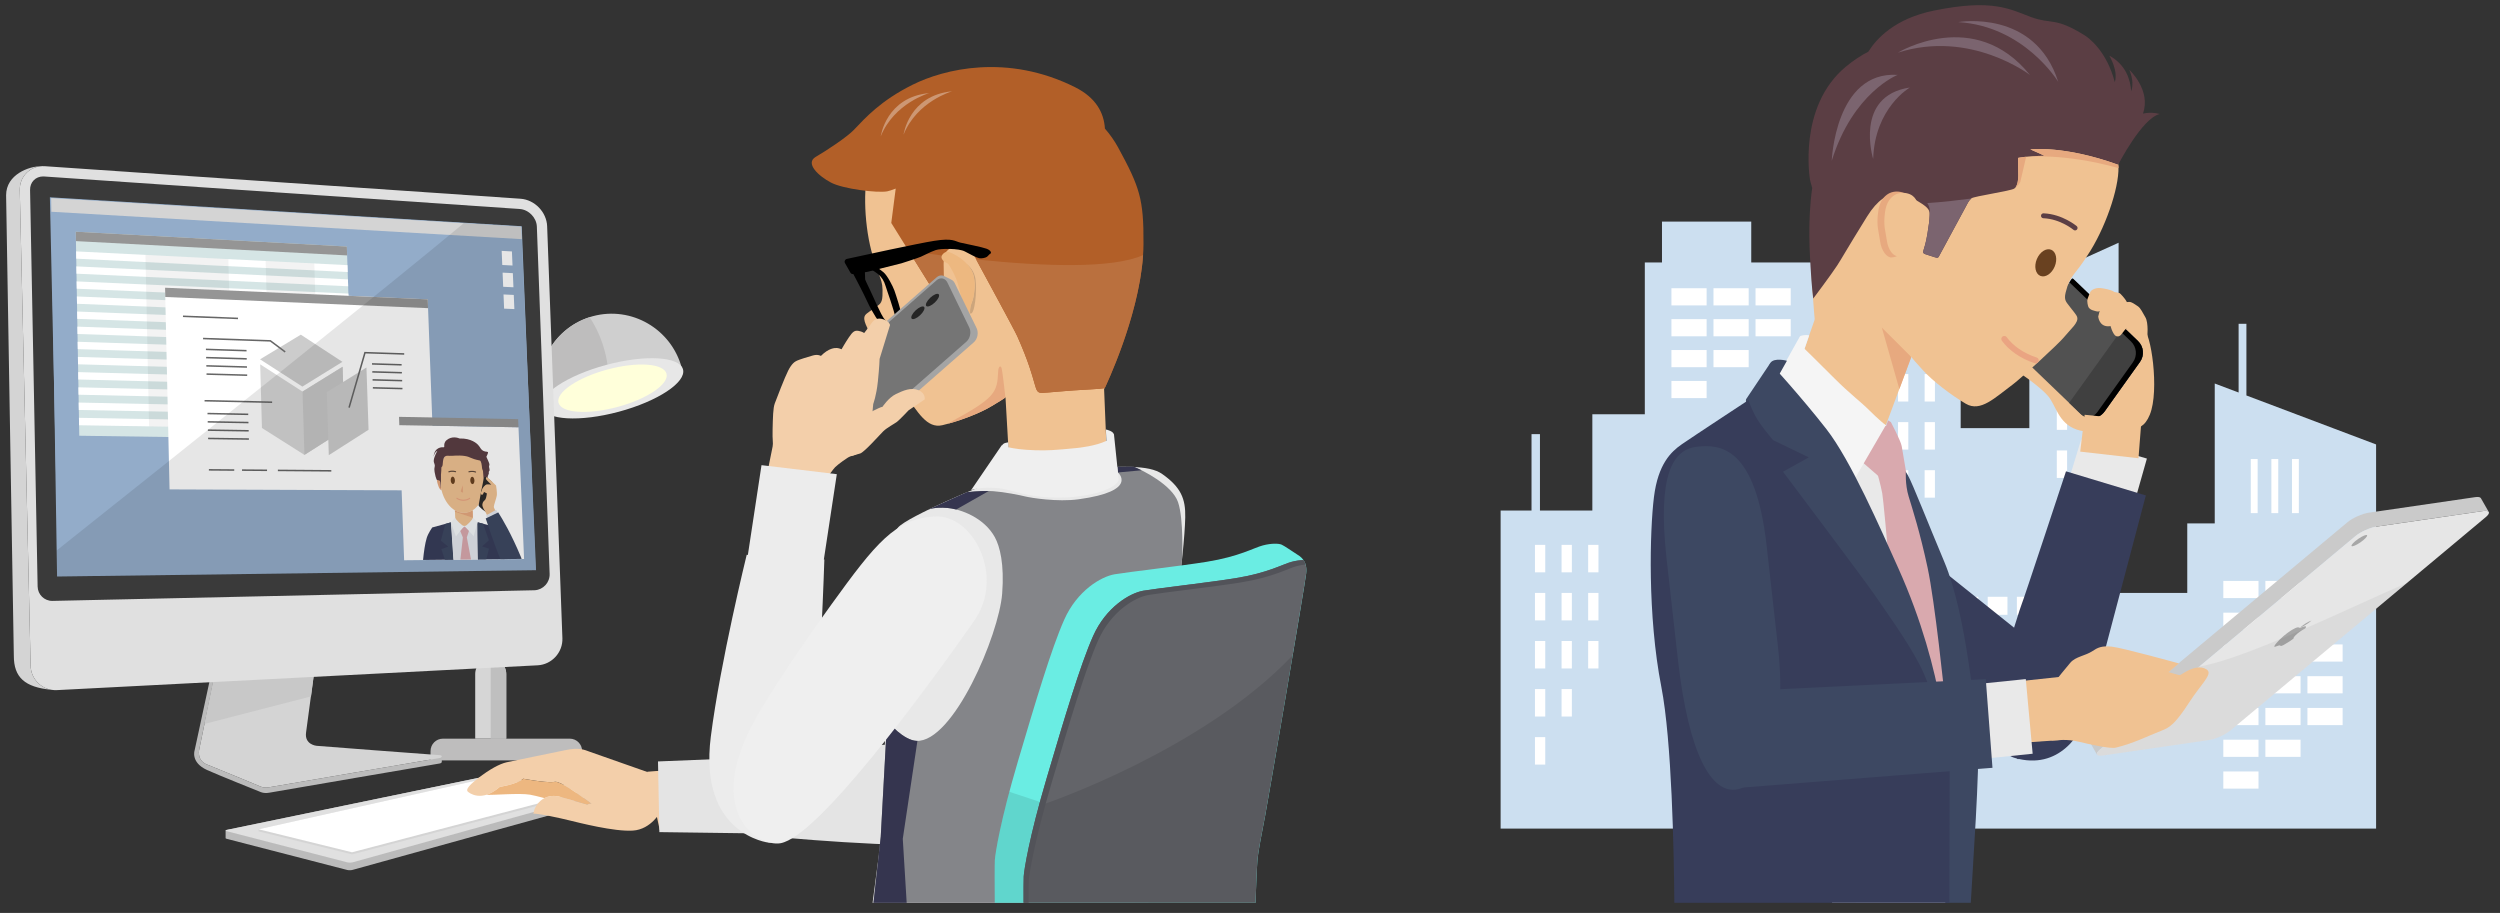 <?xml version="1.0" encoding="utf-8"?>
<!-- Generator: Adobe Illustrator 24.2.3, SVG Export Plug-In . SVG Version: 6.00 Build 0)  -->
<svg version="1.1" xmlns="http://www.w3.org/2000/svg" xmlns:xlink="http://www.w3.org/1999/xlink" x="0px" y="0px"
	 viewBox="0 0 534 195" style="enable-background:new 0 0 534 195;" xml:space="preserve">
<rect x="0" y="0" width="534" height="195" fill="#333333" stroke="none"/>
<style type="text/css">
	.st0{opacity:0;fill:#FF00FF;}
	.st1{fill:#D6D6D6;}
	.st2{fill:#BFBFBF;}
	.st3{fill:#CFCFCF;}
	.st4{fill:#BEBDBD;}
	.st5{fill:#E7E7E7;}
	.st6{fill:#FFFFDA;}
	.st7{fill:#BBBBBB;}
	.st8{fill:#D4D4D4;}
	.st9{fill:#C8C8C8;}
	.st10{fill:#E0E0E0;}
	.st11{fill:#3A3A3A;}
	.st12{fill:#93ACC9;}
	.st13{fill:#FFFFFF;}
	.st14{fill:#F3CFAA;}
	.st15{fill:#E4E4E4;}
	.st16{fill:#EDB780;}
	.st17{fill:#D5E5E5;}
	.st18{fill:#959595;}
	.st19{opacity:0.05;}
	.st20{fill:#CCCCCC;}
	.st21{fill:#C7C7C7;}
	.st22{fill:none;stroke:#666666;stroke-width:0.33;stroke-miterlimit:10;}
	.st23{fill:#F0C292;}
	.st24{fill:#E7A97F;}
	.st25{fill:none;stroke:#EAA482;stroke-width:0.244;stroke-linecap:round;stroke-linejoin:round;stroke-miterlimit:10;}
	.st26{fill:#694120;}
	.st27{fill:none;stroke:#614B3D;stroke-width:0.249;stroke-linecap:round;stroke-miterlimit:10;}
	.st28{fill:#D3D2D0;}
	.st29{fill:#373D5A;}
	.st30{fill:#3D4862;}
	.st31{fill:#5B3E44;}
	.st32{fill:#E4E8EE;}
	.st33{fill:#F4F7FA;}
	.st34{fill:#D9A9AE;}
	.st35{fill:#2C2A29;}
	.st36{opacity:0.1;}
	.st37{fill:#B25F28;}
	.st38{fill:#CD9773;}
	.st39{fill:#BA703E;}
	.st40{fill:#EDB880;}
	.st41{opacity:0.15;}
	.st42{fill:#A4A4A4;}
	.st43{fill:#757575;}
	.st44{fill:#252525;}
	.st45{fill:#ECECEC;}
	.st46{fill:#E8E8E8;}
	.st47{fill:#848589;}
	.st48{fill:#35354F;}
	.st49{fill:#EFEFEF;}
	.st50{fill:#CCDFF0;}
	.st51{fill:#515151;}
	.st52{fill:#404040;}
	.st53{fill:#E9E9E9;}
	.st54{fill:none;stroke:#EAA482;stroke-width:1.286;stroke-linecap:round;stroke-linejoin:round;stroke-miterlimit:10;}
	.st55{fill:#7B646F;}
	.st56{fill:#F5F5F5;}
	.st57{fill:none;stroke:#5B3E44;stroke-width:1.05;stroke-linecap:round;stroke-miterlimit:10;}
	.st58{fill:#CACACA;}
	.st59{fill:#E6E6E6;}
	.st60{fill:#A7A7A7;}
	.st61{fill:#6AEDE3;}
	.st62{fill:#636469;}
	.st63{fill:#525359;}
</style>
<g id="レイヤー_12">
	<rect class="st0" width="534" height="195"/>
</g>
<g id="レイヤー_9">
	<g>
		<g>
			<path class="st1" d="M101.503,157.775v-13.814c0-1.081,0.525-2.032,1.326-2.637v-37.975c0-6.565,2.622-12.521,6.859-16.907
				c-0.11-1.066,0.296-2.166,1.184-2.9c4.594-3.796,10.392-5.887,16.325-5.887v6.631c-4.395,0-8.693,1.551-12.102,4.368
				c-0.618,0.511-1.366,0.76-2.11,0.76c-0.193,0-0.384-0.028-0.574-0.062c-3.463,3.656-5.603,8.577-5.603,13.998v37.976
				c0.801,0.605,1.326,1.556,1.326,2.637v13.814H101.503z"/>
			<path class="st2" d="M106.808,141.324c0.801,0.605,1.326,1.556,1.326,2.637v13.814h-3.315l0-17.129v-37.297
				c0-5.743,2.212-10.982,5.801-14.955c0.5,0.515,1.125,0.84,1.792,0.957c-3.463,3.656-5.604,8.577-5.604,13.998V141.324z"/>
			<g>
				<path class="st3" d="M145.622,78.564c-2.236-8.31-10.738-13.247-18.989-11.027c-8.251,2.22-13.127,10.757-10.891,19.067
					L145.622,78.564z"/>
				<path class="st4" d="M125.947,67.76c1.366,2.061,2.485,4.478,3.208,7.167c0.727,2.703,0.972,5.368,0.819,7.848l-14.233,3.83
					C113.569,78.531,118.12,70.261,125.947,67.76z"/>
			</g>
			
				<ellipse transform="matrix(0.966 -0.26 0.26 0.966 -17.059 36.829)" class="st5" cx="130.778" cy="82.94" rx="15.582" ry="5.175"/>
			
				<ellipse transform="matrix(0.966 -0.26 0.26 0.966 -17.053 36.827)" class="st6" cx="130.771" cy="82.916" rx="11.941" ry="4.14"/>
		</g>
		<g>
			<path class="st4" d="M121.692,157.775c1.465,0,2.652,1.187,2.652,2.652v1.989h-32.38v-1.989c0-1.465,1.187-2.652,2.652-2.652
				H121.692z"/>
		</g>
	</g>
</g>
<g id="レイヤー_7">
	<path class="st7" d="M46.354,138.118c0,0-4.4,20.327-4.778,22.137c0,0-0.928,2.578,2.624,4.205
		c2.283,1.046,11.367,4.675,11.367,4.675s0.779,0.413,1.971,0.183c1.192-0.229,36.359-6.234,36.359-6.234
		c0.298-0.041,0.481-0.203,0.469-0.354v-1.147c-0.006,0.144-0.185,0.293-0.469,0.332c0,0-35.168,6.005-36.359,6.234
		c-1.192,0.229-1.971-0.183-1.971-0.183s-9.029-3.758-11.367-4.675c-2.337-0.917-1.604-3.392-1.604-3.392l4.262-20.717
		L46.354,138.118z"/>
	<path class="st8" d="M93.34,161.256c-0.875-0.025-25.72-1.952-25.72-1.952s-2.613-0.229-2.246-2.842
		c0.379-2.702,2.475-18.471,2.475-18.471l-20.992,1.192L42.596,159.9c0,0-0.733,2.475,1.604,3.392
		c2.337,0.917,11.367,4.675,11.367,4.675s0.779,0.413,1.971,0.183c1.192-0.229,36.359-6.234,36.359-6.234
		c0.569-0.078,0.716-0.6-0.104-0.634L93.34,161.256z"/>
	<path class="st9" d="M66.438,148.75c0.562-4.214,1.413-10.758,1.413-10.758l-20.992,1.192l-3.171,15.442L66.438,148.75z"/>
	<g>
		<path class="st8" d="M2.954,140.083c0,4.583,2.301,6.72,8.06,7.26c-2.489-0.403-4.413-2.518-4.473-5.15L4.225,40.624
			c-0.06-2.645,1.778-4.74,4.259-5.086c-2.18-0.001-7.18,1.675-7.18,6.174L2.954,140.083z"/>
	</g>
	<path class="st10" d="M120.13,136.329c0.112,3.023-2.268,5.624-5.289,5.78l-102.681,5.3c-3.021,0.156-5.549-2.191-5.618-5.215
		L4.225,40.624c-0.069-3.024,2.344-5.33,5.362-5.123l101.592,6.949c3.018,0.206,5.579,2.849,5.691,5.872L120.13,136.329z"/>
	<path class="st11" d="M11.17,128.354c-1.718,0-3.094-1.349-3.133-3.072L6.424,40.573c-0.017-0.801,0.259-1.536,0.78-2.068
		c0.516-0.527,1.229-0.817,2.009-0.817c0.074,0,0.149,0.003,0.225,0.008l101.592,6.949c1.904,0.131,3.572,1.851,3.642,3.758
		l2.729,74.173c0.069,1.836-1.37,3.406-3.203,3.501L11.342,128.35L11.17,128.354z"/>
	<g>
		<polygon class="st7" points="103.353,162.053 103.353,162.046 103.351,162.046 		"/>
	</g>
	<polygon class="st12" points="114.375,121.475 12.442,122.85 10.654,42.138 111.442,48.325 	"/>
	<path class="st7" d="M129.891,168.794l-25.131-2.994c-0.331-0.031-0.869-0.001-1.195,0.066l-55.13,11.401
		c-0.169,0.035-0.247,0.085-0.242,0.137l-0.007-0.001v1.628l0.003,0c-0.002,0.05,0.077,0.102,0.239,0.144l25.751,6.655
		c0.322,0.083,0.845,0.069,1.163-0.031l54.575-15.132c0.166-0.053,0.237-0.106,0.224-0.151h0.003v-1.624
		C130.144,168.847,130.062,168.81,129.891,168.794z"/>
	<g>
		<path class="st10" d="M48.435,177.268c-0.326,0.067-0.329,0.191-0.007,0.274l25.751,6.655c0.322,0.083,0.848,0.078,1.169-0.011
			l54.563-15.173c0.321-0.089,0.313-0.194-0.018-0.233l-25.134-2.965c-0.33-0.039-0.867-0.016-1.193,0.052L48.435,177.268z"/>
	</g>
	<polygon class="st8" points="55.229,177.587 75.194,182.503 125.023,169.425 125.023,168.971 103.855,166.243 55.229,177.133 	"/>
	<polygon class="st13" points="75.194,182.049 55.229,177.133 103.855,166.243 125.023,168.971 	"/>
	<path class="st14" d="M138.264,164.841c0,0,9.81-0.803,14.81-0.762v13.208l-12.157,0.017L138.264,164.841z"/>
	<path class="st15" d="M158.956,161.683c0,0,27.016-2.862,40.622-3.106c13.606-0.244,19.816-0.279,20.928,6.55
		c0,0,0.447,15.172-20.754,15.401c-16.037,0.173-39.517-2.281-39.517-2.281S161.255,165.393,158.956,161.683z"/>
	<path class="st14" d="M141.167,165.917c0,0-14-4.917-15.167-5.333c-1.167-0.417-2.25-1-5.333-0.333
		c-3.083,0.667-11.083,2.25-12.5,2.583c-1.417,0.333-3.5,1.417-6.083,3.417c-2.583,2-2.417,2.583-2.167,2.833s2.917,2.417,6.833-1
		c0,0,3.75-0.583,5-1.75c0,0,4.467,0.851,6.337,0.721c0.157-0.011,0.296-0.029,0.413-0.055c1.5-0.333,9.25,5.75,9.25,5.75
		S143.75,179.5,141.167,165.917z"/>
	<path class="st14" d="M141.167,173.25c0,0-2,3.917-6,4.167s-11.417-1.667-13.833-2.25c-2.417-0.583-5.667-1.25-6.75-1.333
		c-1.083-0.083-0.583,0-0.5-0.667c0.083-0.667,1.75-4.083,5.75-2.917s5.5,1.583,5.5,1.583l15.75-4.167
		C141.083,167.667,142.417,170,141.167,173.25z"/>
	<path class="st16" d="M118.5,167c-0.116,0.026-0.255,0.044-0.413,0.055c-1.871,0.129-6.337-0.721-6.337-0.721
		c-1.25,1.167-5,1.75-5,1.75c-1.041,0.908-1.99,1.414-2.832,1.674c1.32,0.135,6.962-0.416,9.332-0.007
		c0.59,0.102,1.705,0.373,3.05,0.725c0.881-0.457,2.045-0.659,3.533-0.225c4,1.167,5.5,1.583,5.5,1.583l0.902-0.239
		C123.903,169.849,119.582,166.76,118.5,167z"/>
	<polygon class="st15" points="161.029,161.817 161.32,178.014 140.841,177.739 140.547,162.643 	"/>
</g>
<g id="レイヤー_10">
	<g>
		<polygon class="st12" points="114.497,121.79 12.19,123.14 10.924,42.306 111.331,48.425 		"/>
		<polygon class="st8" points="111.446,51.084 10.97,45.23 10.924,42.306 111.331,48.425 		"/>
		<polygon class="st17" points="75.442,93.919 16.93,93.073 16.186,49.495 74.085,52.657 		"/>
		<polygon class="st18" points="74.147,54.56 16.22,51.503 16.186,49.495 74.085,52.657 		"/>
		<polygon class="st13" points="74.264,58.111 16.284,55.252 16.258,53.697 74.216,56.638 		"/>
		<polygon class="st13" points="74.364,61.148 16.339,58.458 16.312,56.9 74.316,59.672 		"/>
		<polygon class="st13" points="74.464,64.19 16.394,61.67 16.367,60.109 74.416,62.712 		"/>
		<polygon class="st13" points="74.565,67.237 16.449,64.887 16.422,63.324 74.516,65.757 		"/>
		<polygon class="st13" points="74.665,70.29 16.504,68.11 16.477,66.544 74.616,68.806 		"/>
		<polygon class="st13" points="74.766,73.347 16.559,71.339 16.532,69.77 74.717,71.861 		"/>
		<polygon class="st13" points="74.866,76.409 16.614,74.574 16.587,73.002 74.817,74.921 		"/>
		<polygon class="st13" points="74.967,79.477 16.669,77.814 16.643,76.239 74.918,77.986 		"/>
		<polygon class="st13" points="75.068,82.55 16.725,81.06 16.698,79.482 75.019,81.057 		"/>
		<polygon class="st13" points="75.17,85.627 16.78,84.311 16.753,82.731 75.12,84.132 		"/>
		<polygon class="st13" points="75.271,88.71 16.836,87.569 16.809,85.986 75.222,87.212 		"/>
		<polygon class="st13" points="75.373,91.799 16.892,90.832 16.865,89.246 75.323,90.298 		"/>
		<polygon class="st19" points="56.735,55.75 57.741,91.507 68.232,91.68 67.136,56.278 		"/>
		<polygon class="st19" points="31.069,54.448 31.843,91.079 49.709,91.374 48.774,55.347 		"/>
		<polygon class="st13" points="92.894,104.76 36.215,104.535 35.258,61.452 91.363,63.941 		"/>
		<polygon class="st1" points="73.61,91.712 65.024,97.165 55.951,91.419 55.575,77.823 64.617,83.643 73.177,78.344 		"/>
		<polygon class="st20" points="64.585,82.578 55.545,76.751 64.252,71.485 73.142,77.29 		"/>
		<polygon class="st21" points="64.617,83.643 73.177,78.344 73.61,91.712 65.024,97.165 		"/>
		<polygon class="st20" points="69.808,83.769 78.274,78.494 78.723,91.797 70.231,97.224 		"/>
		<polyline class="st22" points="43.374,72.309 57.755,72.805 60.919,75.172 		"/>
		<line class="st22" x1="43.697" y1="85.598" x2="58.126" y2="85.914"/>
		<polyline class="st22" points="86.338,75.604 77.957,75.33 74.561,87.066 		"/>
		<line class="st22" x1="43.985" y1="74.625" x2="52.657" y2="74.905"/>
		<line class="st22" x1="44.028" y1="76.384" x2="52.704" y2="76.65"/>
		<line class="st22" x1="44.071" y1="78.144" x2="52.751" y2="78.396"/>
		<line class="st22" x1="44.114" y1="79.906" x2="52.798" y2="80.143"/>
		<line class="st22" x1="44.321" y1="88.333" x2="53.022" y2="88.501"/>
		<line class="st22" x1="44.365" y1="90.104" x2="53.07" y2="90.258"/>
		<line class="st22" x1="44.408" y1="91.878" x2="53.117" y2="92.017"/>
		<line class="st22" x1="44.452" y1="93.653" x2="53.164" y2="93.777"/>
		<line class="st22" x1="44.616" y1="100.359" x2="50.035" y2="100.402"/>
		<line class="st22" x1="51.692" y1="100.415" x2="57.039" y2="100.458"/>
		<line class="st22" x1="59.353" y1="100.476" x2="70.77" y2="100.567"/>
		<line class="st22" x1="39.084" y1="67.559" x2="50.835" y2="68.015"/>
		<line class="st22" x1="79.465" y1="77.73" x2="85.782" y2="77.922"/>
		<line class="st22" x1="79.523" y1="79.432" x2="85.842" y2="79.614"/>
		<line class="st22" x1="79.582" y1="81.136" x2="85.903" y2="81.307"/>
		<line class="st22" x1="79.64" y1="82.841" x2="85.964" y2="83.002"/>
		<polygon class="st18" points="91.433,65.824 35.302,63.438 35.258,61.452 91.363,63.941 		"/>
		<polygon class="st13" points="109.474,56.715 107.285,56.601 107.158,53.586 109.346,53.708 		"/>
		<polygon class="st13" points="109.672,61.362 107.48,61.257 107.353,58.235 109.543,58.347 		"/>
		<polygon class="st13" points="109.87,66.02 107.676,65.926 107.549,62.896 109.741,62.997 		"/>
		<g>
			<polygon class="st13" points="111.943,119.398 86.32,119.673 85.293,90.818 110.748,91.267 			"/>
			<path class="st23" d="M99.083,109.56c-2.67,0.002-4.905-3.079-5.046-6.804c-0.234-6.185,1.871-6.333,4.533-6.3l0.001,0
				c2.648,0.032,4.736,0.23,4.983,6.357c0.149,3.689-1.815,6.745-4.47,6.747H99.083z"/>
			<path class="st24" d="M103.92,102.24c-0.092-0.063-0.263-0.076-0.4-0.074c0.014,0.208,0.026,0.423,0.035,0.647
				c0.027,0.677-0.017,1.333-0.123,1.952c0.562-0.208,0.657-1.221,0.765-1.603C104.341,102.645,104.09,102.356,103.92,102.24z"/>
			<path class="st24" d="M94.037,102.756c-0.009-0.226-0.014-0.443-0.016-0.653c-0.14-0.003-0.313,0.007-0.402,0.07
				c-0.165,0.115-0.398,0.404-0.209,0.928c0.14,0.388,0.318,1.413,0.908,1.627C94.16,104.102,94.063,103.44,94.037,102.756z"/>
			<path class="st24" d="M98.435,104.797c-0.042,0.121,0.033,0.277,0.124,0.309c0.055,0.02,0.204,0.078,0.355,0.133l-0.062-1.593
				C98.692,104.084,98.464,104.714,98.435,104.797z"/>
			<path class="st25" d="M97.606,106.439c0.346,0.253,0.835,0.413,1.372,0.414c0.537,0.001,1.012-0.157,1.336-0.408"/>
			<g>
				<path class="st26" d="M101.339,102.626c0.017,0.435-0.168,0.787-0.413,0.786c-0.246-0.001-0.459-0.356-0.476-0.791
					c-0.017-0.435,0.168-0.787,0.414-0.785C101.109,101.837,101.322,102.191,101.339,102.626z"/>
				<path class="st27" d="M100.17,100.774c0,0,0.695-0.225,1.409,0.05"/>
				<path class="st26" d="M96.271,102.595c0.017,0.437,0.231,0.793,0.479,0.794c0.248,0.001,0.435-0.352,0.418-0.789
					c-0.017-0.437-0.231-0.792-0.479-0.794C96.442,101.805,96.254,102.158,96.271,102.595z"/>
				<path class="st27" d="M97.305,100.751c0,0-0.718-0.237-1.418,0.027"/>
			</g>
			<g>
				<path class="st28" d="M96.474,113.937c-0.019-0.012-0.02-0.045-0.007-0.093L96.474,113.937z"/>
			</g>
			<path class="st29" d="M96.847,119.539c-0.224-3.737-0.545-7.961-0.545-7.961l-3.979,1.088c0,0-0.862,1.225-1.172,2.234
				c-0.364,1.185-0.614,2.947-0.785,4.709L96.847,119.539z"/>
			<path class="st30" d="M94.281,117.298l0.756,2.261l1.81-0.019c-0.224-3.737-0.545-7.961-0.545-7.961l-1.174,0.321l-0.962,3.581
				l1.574,1.28L94.281,117.298z"/>
			<path class="st31" d="M104.159,101.888c-0.009-0.223,0.339-0.712,0.253-0.933c-0.086-0.222,0.067-0.234,0.137-0.399
				c0.07-0.165-0.021-0.525-0.084-0.801c-0.062-0.277,0.128-0.316,0.063-0.648c-0.05-0.258-0.459-1.153-0.638-1.538
				c0.098-0.247,0.269-0.492,0.348-0.864c0.069-0.325-0.506-0.146-0.937-0.37c-0.707-0.367-0.613-0.705-1.208-1.34
				c-0.183-0.195-1.419-1.417-3.908-1.332c-0.374-0.156-1.68-0.592-2.804,0.365c-0.475,0.404-0.535,0.933-0.478,1.359
				c-0.051,0.1-0.082,0.16-0.104,0.148c-0.011-0.006-0.028-0.006-0.048-0.005c-0.291-0.026-1.956-0.082-2.139,2.051
				c0,0,0.173-0.974,0.802-1.287c0,0-0.661,1.204-0.751,1.957c-0.09,0.753,0.345,0.803,0.176,1.513
				c-0.17,0.711,0.09,1.404,0.191,1.991c0.046,0.27,0.263,0.708,0.307,0.816c0.052,0.127-0.083-0.146,0.228-0.023
				c0.142,0.056,0.334,0.109,0.389,0.145c0.051,0.033,0.098,0.449,0.082,0.272l0.045,0.406c0,0,0.094,1.228,0.112,0.882
				c0.02-0.397,0.004-1.735,0.004-2.78l-0.008,0c0.019-0.318,0.044-0.651,0.076-0.979c0.044-0.458-0.036-0.695,0.091-0.764
				c0.46-0.246-0.089-2.132,1.042-2.37c0.133-0.028,0.47-0.01,0.599,0.007c0.426,0.056,1.849-0.181,3.229,0.024
				c1.361,0.202,1.164,0.562,3.249,0.968c0.358,0.07,0.445,1.12,0.5,1.684c0.019,0.188,0.188,0.523,0.188,0.523
				c0.097,0.895,0.235,3.189,0.305,3.729c0.044,0.342,0.041-0.873,0.041-0.873l0.127-0.719c0,0-0.042,0.127-0.042,0.127
				c0.065-0.016,0.198-0.027,0.27-0.047c0.211-0.059,0.071-0.019,0.335-0.057C104.268,102.717,104.176,102.297,104.159,101.888z"/>
			<path class="st23" d="M99.084,109.56h-0.001c-0.675,0.001-1.323-0.198-1.916-0.553l0.164,3.716l3.745-0.015l-0.127-3.702
				C100.388,109.36,99.759,109.559,99.084,109.56z"/>
			<path class="st24" d="M100.95,109.005c-0.562,0.355-1.191,0.554-1.866,0.554h-0.001c-0.675,0.001-1.323-0.198-1.916-0.553
				l0.014,0.315l3.824,1.283L100.95,109.005z"/>
			<g>
				<path class="st32" d="M99.2,112.438l-2.897-0.86c0,0,0.32,4.225,0.545,7.961l5.245-0.056c-0.068-3.718-0.08-7.921-0.08-7.921
					L99.2,112.438z"/>
				<g>
					<path class="st28" d="M102.027,113.908c0.018-0.012,0.016-0.045-0.001-0.093L102.027,113.908z"/>
				</g>
				<path class="st29" d="M102.092,119.483c-0.068-3.718-0.08-7.921-0.08-7.921l3.986,1.051c0,0,0.93,1.199,1.308,2.189
					c0.443,1.16,0.818,2.887,1.118,4.613L102.092,119.483z"/>
				<path class="st30" d="M104.444,117.212l-0.567,2.252l-1.785,0.019c-0.068-3.718-0.08-7.921-0.08-7.921l1.182,0.312l1.221,3.538
					l-1.447,1.291L104.444,117.212z"/>
				<path class="st33" d="M101.034,110.589c0,0-0.211,0.615-1.458,1.665c-0.122,0.056-0.259,0.072-0.38,0.072
					c-0.121,0.001-0.26-0.014-0.386-0.069c-1.334-1.044-1.596-1.661-1.596-1.661l-0.895,0.977l1.064,2.999
					c0,0,1.576-2.013,1.758-2.061l0.063-0.004l0.063,0.003c0.185,0.047,1.911,2.039,1.911,2.039l0.82-2.993L101.034,110.589z"/>
				<path class="st34" d="M99.715,114.775l0.451-1.363c-0.414-0.456-0.817-0.879-0.901-0.901l-0.063-0.003l-0.063,0.004
					c-0.082,0.022-0.452,0.449-0.832,0.909l0.559,1.36l-0.526,4.744l2.269-0.024L99.715,114.775z"/>
			</g>
			<g>
				<path class="st35" d="M103.898,109.223c0.199-0.495,1.121-5.625,1.187-5.815c0.065-0.189,0.129-0.416-0.058-0.531
					c0,0-0.682-0.644-1.13-0.951c-0.149-0.102-0.345-0.057-0.416-0.02c-0.226,0.119-1.183,5.753-1.246,6.02
					c-0.063,0.267,1.45,1.449,1.557,1.373L103.898,109.223z"/>
			</g>
			<path class="st23" d="M102.705,105.336c0.008-0.269,0.218-0.476,0.261-0.783c0.044-0.307,0.669-1.01,0.967-1.073
				c0.298-0.064,1.01,0.043,1.01,0.043s-0.979-0.906-1.076-1.097c-0.097-0.191-0.114-0.378,0.006-0.473
				c0.12-0.095,0.454,0.173,0.767,0.481c0.313,0.308,1.316,1.269,1.316,1.269s0.271,1.524,0.158,2.176
				c-0.113,0.652-0.631,1.994-0.635,2.379c-0.003,0.236,0.377,0.867,0.671,1.319l-1.903,0.924l-0.625-1.284
				c0,0-0.685-0.887-0.577-1.542c0.108-0.655,0.437-0.686,0.64-1.004c0.203-0.318,0.314-1.274,0.314-1.274l-0.609-0.313
				l-0.241,0.519c0,0-0.138,0.116-0.309,0.05C102.736,105.613,102.7,105.502,102.705,105.336z"/>
			<path class="st32" d="M106.393,109.805c-0.003-0.071-0.398-0.918-0.398-0.918l-2.144,1.181l0.237,0.826L106.393,109.805z"/>
			<path class="st30" d="M111.42,119.383c-0.044-0.133-0.092-0.269-0.152-0.415c-2.02-4.862-3.93-8.081-4.846-9.523l-2.675,1.299
				c0,0,2.061,6.264,3.16,8.688L111.42,119.383z"/>
		</g>
		<polygon class="st18" points="110.674,89.53 85.23,89.036 85.293,90.818 110.748,91.267 		"/>
	</g>
	<path class="st36" d="M111.331,48.425l-12.276-0.748C84.505,59.875,41.209,94.428,12.103,117.58l0.087,5.56l102.306-1.35
		L111.331,48.425z"/>
</g>
<g id="レイヤー_4">
	<path class="st23" d="M215.841,103.475c0,0,0.004,0.001,0.005,0.001c0.043,1.281,4.686,2.316,10.413,2.316
		c5.753,0,10.417-1.045,10.417-2.333c0-0.01-0.006-0.019-0.006-0.029c0,0,0.002,0.002,0.002,0.002l-1.587-38.515
		c0,0,0.167,3.5-10.083,4.167s-11.5-1.5-11.5-1.5L214.667,83L215.841,103.475z"/>
	<path class="st23" d="M241.152,36.933c-1.174-2.968-9.926-16.507-21.554-17.99c-5.593-0.714-16.474-0.722-23.949,4.914
		c-5.865,4.422-7.658,6.581-9.71,11.104c-1.626,3.584-1.476,12.245,0.187,18.63s2.554,5.637,2.366,9.617
		c-0.078,1.654-0.705,1.85-1.438,2.403c-0.927,0.699-1.949,1.266-2.258,1.73c-0.657,0.986,0.51,2.629,1.427,4.837
		c0.66,1.589,5.952,10.55,7.049,12.03c2.765,3.733,4.674,7.413,8.035,6.612c3.362-0.801,7.878-2.476,10.462-4.051
		c2.488-1.517,5.574-2.999,6.457-6.593c0.883-3.593,1.821-9.213,1.821-9.213l13.305,12.057l2.362,0.368
		c0,0,2.465-5.941,4.651-12.573C241.327,67.895,247.553,53.115,241.152,36.933z"/>
	<path class="st24" d="M213.208,79.333C213,83.875,212.625,84.958,203,90.167c-0.248,0.134-0.407,0.26-0.511,0.346
		c3.178-0.875,6.988-2.348,9.279-3.745c0.956-0.583,1.999-1.164,2.973-1.858c0.001-0.011,0.009-0.025,0.009-0.035
		c0,0-0.583-5.375-0.792-6.167C213.75,77.917,213.258,78.251,213.208,79.333z"/>
	<path class="st37" d="M236,82.833c0,0,8.167-16.917,8.25-30.708c0.058-9.628-0.792-12.125-5.417-20.625
		c-0.768-1.411-1.719-2.761-2.823-4.034c-0.209-3.38-1.904-6.6-6.385-8.841c-14.5-7.25-28-3.875-34.75-0.5s-10,7-12.5,9.625
		c-1.427,1.498-5.75,4.375-8.125,5.75s0.625,4.125,3.25,5.5s9.875,2.25,12,1.875c0.389-0.069,1.012-0.286,1.823-0.594l-0.948,7.344
		l10.125,16.25l1.125-0.125c0,0-0.125-5.875-0.125-7.375s0.151-3.247,2.875-3.875c1.625-0.375,3.145,1.04,3.312,1.375
		c0.688,1.375,8.853,16.257,9.646,18.042c4.667,10.5,3.246,12,5.25,12c0.917,0,5.038-0.481,10.417-0.75
		C236.333,83,236,82.833,236,82.833z"/>
	<path class="st38" d="M188.125,29.125c0,0,1.125-8.375,10.375-9.25C198.5,19.875,191,22,188.125,29.125z"/>
	<path class="st38" d="M193,28.75c0,0,1.125-8.375,10.375-9.25C203.375,19.5,195.875,21.625,193,28.75z"/>
	<g>
		<path class="st39" d="M200.5,63.875l1.125-0.125c0,0-0.125-5.875-0.125-7.375c0-0.57,0.023-1.174,0.199-1.74
			c-2.583-0.321-5.127-0.663-7.588-1.014L200.5,63.875z"/>
		<path class="st39" d="M208.504,55.413c2.248,4.178,8.161,14.999,8.829,16.503c4.667,10.5,3.246,12,5.25,12
			c0.917,0,5.038-0.481,10.417-0.75c3.333-0.167,3-0.333,3-0.333s7.266-15.057,8.158-28.342
			C237.625,57.412,223.094,56.935,208.504,55.413z"/>
	</g>
	<path d="M191.039,62.042c-0.312-0.858-1.482-3.198-2.34-3.9c-0.858-0.702-2.886-2.106-2.886-2.106l-3.588,2.418l0.702,1.326
		c0,0,1.482,2.808,2.418,4.836c0.936,2.028,2.496,4.446,3.198,5.07c0.702,0.624,1.716,1.248,2.496,0.936
		c0.78-0.312,1.56-2.184,1.56-3.042C192.599,66.722,191.351,62.9,191.039,62.042z M189.011,68.282
		c-0.858-0.936-2.496-4.992-3.198-6.396c-0.702-1.404-1.014-2.184-1.014-2.184l-0.078-2.028l0.78-0.468c0,0,1.248,0.702,2.028,1.326
		c0.78,0.624,1.326,1.482,1.638,2.574c0.312,1.092,1.716,4.758,2.184,7.098C191.819,70.544,189.869,69.218,189.011,68.282z"/>
	<path d="M180.492,56.201l1.157,2.042c0.126,0.223,0.377,0.343,0.63,0.303l3.016-0.484c0.018-0.003,0.035-0.006,0.052-0.011
		l7.187-1.804c0.012-0.003,0.017-0.004,0.029-0.008c0.211-0.067,3.408-1.085,4.126-1.397c0.742-0.322,2.071-1.039,3.164-1.42
		c1.093-0.381,4.999-0.383,6.228,0.282c1.229,0.664,2.539,1.345,3.071,1.449c0.532,0.104,1.332-0.08,1.625-0.277
		c0.293-0.197,0.488-0.542,0.773-0.698c0.285-0.157,0.095-0.703-0.814-1.05c-0.909-0.347-4.426-1.034-5.604-1.306
		c-1.178-0.272-1.541-1.023-5.616-0.375c-3.511,0.558-15.403,3.148-18.624,3.854C180.491,55.39,180.289,55.843,180.492,56.201z"/>
	<path class="st40" d="M206.174,65.996c-0.281-1.873-0.327-3.008-0.125-4.203c0.187-1.106,0.348-2.061,0.095-3.346
		c-0.375-1.897-3.66-3.341-4.751-3.762c-0.028-0.011-0.05-0.029-0.076-0.042c0.486,0.611,2.485,3.23,3.258,5.901
		c0.627,2.164,1.459,6.373,2.034,6.427C206.414,66.745,206.226,66.346,206.174,65.996z"/>
	<path class="st41" d="M208.375,59.64c-0.272-1.764-1.312-2.801-1.975-3.297c0.774,0.791,1.398,1.739,1.615,2.84
		c0.339,1.716,0.125,2.984-0.083,4.211c-0.189,1.117-0.752,1.694-0.734,3.205c0.001,0.096-0.001,0.207-0.005,0.323
		C208.214,67.628,208.732,61.95,208.375,59.64z"/>
	<path class="st40" d="M206.383,68.349c-0.251-0.019-0.615-0.644-0.692-1.153c-0.281-1.873-0.327-3.008-0.125-4.203
		c0.187-1.106,0.348-2.061,0.095-3.346c-0.375-1.897-2.231-2.995-3.322-3.416c-0.618-0.238-1.437-0.915-1.2-1.533
		c0.238-0.618,0.933-1,1.333-0.933c0.588,0.098,4.844,1.88,5.543,5.418c0.339,1.716,0.125,2.984-0.083,4.211
		c-0.189,1.117-0.752,1.694-0.734,3.205c0.006,0.53-0.041,1.474-0.401,1.721C206.676,68.402,206.52,68.378,206.383,68.349z"/>
</g>
<g id="レイヤー_3">
	<g>
		<path class="st42" d="M208.611,70.101l-4.678-9.62c-0.196-0.402-0.494-0.664-0.831-0.791l0.002-0.01l-1.4-0.693l-0.005,0.009
			c-0.5-0.274-1.122-0.211-1.647,0.249L173.959,82.12c-0.803,0.703-1.077,2.064-0.611,3.024l4.678,9.62
			c0.339,0.698,0.981,0.993,1.614,0.835c0.483,0.898,1.485,1.085,2.267,0.399L208,73.125
			C208.802,72.422,209.077,71.061,208.611,70.101z"/>
		<path class="st43" d="M207.038,69.957c0.467,0.96,0.192,2.321-0.611,3.024l-26.094,22.874c-0.803,0.703-1.841,0.494-2.308-0.466
			l-4.678-9.62c-0.467-0.96-0.192-2.321,0.611-3.024l26.094-22.874c0.803-0.703,1.841-0.494,2.308,0.466L207.038,69.957z"/>
		
			<ellipse transform="matrix(0.727 -0.687 0.687 0.727 10.331 154.285)" class="st44" cx="199.143" cy="64.154" rx="1.827" ry="0.706"/>
		
			<ellipse transform="matrix(0.727 -0.687 0.687 0.727 7.627 152.877)" class="st44" cx="196.022" cy="66.849" rx="1.827" ry="0.706"/>
	</g>
	<path class="st14" d="M183.8,89.268c0.238-0.311,4.311-2.41,4.701-2.374c0,0,1.291-1.964,2.865-2.721
		c1.574-0.758,3.237-1.484,4.82-0.829c1.583,0.655,1.322,1.973,1.322,1.973l-3.43,2.322c0,0-1.924,2.044-2.471,2.457
		c-0.547,0.412-2.152,1.26-2.914,1.999c-0.762,0.74-4.063,4.5-4.973,4.774c-6.175,1.86-5.029-0.298-6.333,0.554
		C176.083,98.274,180.827,93.159,183.8,89.268z"/>
	<path class="st14" d="M164.008,100.45l12.916,1.253c0,0,0.981-1.415,1.456-1.908c0.476-0.493,2.813-2.259,3.361-2.353
		s3.404-0.713,4.12-5.367c0.422-2.743,0.634-5.63,0.659-5.77c0.025-0.14,0.668-1.707,0.993-4.834
		c0.325-3.127,0.369-4.815,0.369-4.815l2.226-7.224c0,0-0.098-0.79-1.373-1.214c-1.275-0.424-2.031,0.018-2.557,0.792
		c-0.526,0.774-1.592,2.125-1.592,2.125s-0.378-0.31-1.22-0.462c-0.841-0.152-1.245,0.209-2.034,1.369s-1.575,2.563-1.575,2.563
		s-0.489-0.233-0.965-0.271c-0.476-0.038-1.789,0.014-3.445,1.693c0,0-0.604-0.399-1.67-0.109c-1.066,0.29-2.91,0.873-3.436,1.115
		c-0.527,0.242-1.134,0.663-1.881,2.121c-0.747,1.458-2.49,6.017-2.864,7.012c-0.373,0.994-0.402,3.017-0.468,5.515
		c-0.067,2.498,0.163,2.829,0.011,3.671C164.889,96.191,164.008,100.45,164.008,100.45z"/>
	<polygon class="st45" points="175.667,121.536 159.582,119.608 162.657,99.358 178.742,101.286 	"/>
	<path class="st45" d="M176.083,119.5c0,0-0.862,27.154-2.482,40.665s-2.435,19.668-9.352,19.835c0,0-15.091-1.633-12.417-22.667
		c2.023-15.91,7.667-38.833,7.667-38.833S164.25,119.417,176.083,119.5z"/>
	<path class="st46" d="M186.38,192.833h56.203c0.137-2.348,0.469-6.695,1.167-9.833c1.532-6.896,1.5-8.75,3.5-25
		c1.109-9.008,3.48-28.457,4.25-32c0.77-3.543,1.584-11.565,1.667-15.5c0.083-3.935-0.888-6.407-4.917-9.25
		c-2.908-2.053-8.95-1.549-16.083-1.25c-7.134,0.299-17.63,2.391-19.493,2.784c-1.863,0.394-18.918,7.589-20.841,9.883
		c-1.923,2.293-1.085,11.458-1.085,11.458c-1.04,2.342-2.141,53.669-2.581,55.875C187.828,181.702,186.823,189.399,186.38,192.833z"
		/>
	<path class="st47" d="M189.5,153.5l-1.375,25.25l-1.552,14.083H245.3l7.2-73.583c0,0,0.375-8.375-0.875-12s-7.5-6.812-9.5-7.562
		l-3.438,0.021l0.104,1.208c0,0,4.562,3.958-8.396,5.729c-4.558,0.623-10.229-0.312-11.396-0.604
		c-1.167-0.292-4.5-0.958-6.833-1.125c-2.333-0.167-5.625,0.208-5.625,0.208l-8.323,3.75c0,0,1.281-0.625,4.156-0.375
		s7.836,2.076,10.125,6.25c1.062,1.938,2.056,5.735,1.562,12.062c-0.688,8.812-10.438,31.812-18.312,31.438
		C193.125,158.125,189.625,154.5,189.5,153.5z"/>
	<path class="st48" d="M202.375,108.5c0.556,0.048,1.19,0.157,1.868,0.329l6.958-3.952c-2.18-0.034-4.659,0.248-4.659,0.248
		l-8.323,3.75C198.219,108.875,199.5,108.25,202.375,108.5z"/>
	<path class="st48" d="M242.125,99.688l-3.438,0.021l0.104,1.208l5.046-0.462C243.141,100.108,242.539,99.843,242.125,99.688z"/>
	<path class="st49" d="M237.936,92.705c-0.005,0.016-0.018,0.029-0.024,0.044c-0.155-0.631-1.364-0.942-1.694-1.014l0.1,2.433
		c-2.237,1.103-5.936,1.49-6.269,1.523c-4.862,0.474-6.249,0.561-8.969,0.481c-2.733-0.08-4.544-0.369-5.657-0.627
		c-0.007-0.092-0.013-0.201-0.013-0.292c0-0.191-0.043-0.768-0.043-0.768s-0.502,0.073-0.722,0.151
		c-0.334,0.118-0.526,0.355-0.614,0.49c-0.036-0.015-0.059-0.026-0.059-0.026l-6.555,9.608c0,0,2.125-0.875,6.292-0.375
		c2.661,0.319,5.417,1.917,12.125,1.958c6.129,0.038,12.333-1.598,13.125-3.75L237.936,92.705z"/>
	<path class="st48" d="M192.833,179.167l3.13-20.926c-0.071,0-0.143,0.013-0.213,0.009c-2.625-0.125-6.125-3.75-6.25-4.75
		l-1.375,25.25l-1.552,14.083h7.094L192.833,179.167z"/>
	<path class="st49" d="M162.534,151.536c0.977-1.613,5.597-9.326,14.98-22.321c9.587-13.278,13.742-18.388,22.066-18.9
		c8.324-0.512,15.14,12.836,8.509,22.295c-11.04,15.745-33.38,46.056-41.361,47.501
		C161.928,180.981,149.338,173.318,162.534,151.536z"/>
</g>
<g id="レイヤー_11">
	<polygon class="st50" points="479.833,84.472 479.833,69.167 478.167,69.167 478.167,83.843 473.067,81.917 473.067,111.8 
		467.2,111.8 467.2,126.65 452.533,126.65 452.533,51.85 433.467,60.467 433.467,91.45 418.8,91.45 418.8,71.65 414.4,71.65 
		414.4,50.933 409.267,50.933 409.267,71.65 389.467,71.65 389.467,56.067 374.067,56.067 374.067,47.333 355,47.333 355,56.067 
		351.333,56.067 351.333,88.494 340.124,88.494 340.124,109.05 328.933,109.05 328.933,92.733 327.133,92.733 327.133,109.05 
		320.533,109.05 320.533,176.983 507.533,176.983 507.533,94.933 	"/>
	<rect x="327.867" y="116.383" class="st13" width="2.2" height="5.867"/>
	<rect x="327.867" y="126.65" class="st13" width="2.2" height="5.867"/>
	<rect x="327.867" y="136.917" class="st13" width="2.2" height="5.867"/>
	<rect x="327.867" y="147.183" class="st13" width="2.2" height="5.867"/>
	<rect x="327.867" y="157.45" class="st13" width="2.2" height="5.867"/>
	<rect x="333.55" y="116.383" class="st13" width="2.2" height="5.867"/>
	<rect x="333.55" y="126.65" class="st13" width="2.2" height="5.867"/>
	<rect x="333.55" y="136.917" class="st13" width="2.2" height="5.867"/>
	<rect x="333.55" y="147.183" class="st13" width="2.2" height="5.867"/>
	<rect x="339.233" y="116.383" class="st13" width="2.2" height="5.867"/>
	<rect x="339.233" y="126.65" class="st13" width="2.2" height="5.867"/>
	<rect x="339.233" y="136.917" class="st13" width="2.2" height="5.867"/>
	<rect x="399.733" y="79.9" class="st13" width="2.2" height="5.867"/>
	<rect x="399.733" y="90.167" class="st13" width="2.2" height="5.867"/>
	<rect x="399.733" y="100.433" class="st13" width="2.2" height="5.867"/>
	<rect x="399.733" y="110.7" class="st13" width="2.2" height="5.867"/>
	<rect x="399.733" y="120.967" class="st13" width="2.2" height="5.867"/>
	<rect x="405.417" y="79.9" class="st13" width="2.2" height="5.867"/>
	<rect x="405.417" y="90.167" class="st13" width="2.2" height="5.867"/>
	<rect x="405.417" y="100.433" class="st13" width="2.2" height="5.867"/>
	<rect x="405.417" y="110.7" class="st13" width="2.2" height="5.867"/>
	<rect x="411.1" y="79.9" class="st13" width="2.2" height="5.867"/>
	<rect x="411.1" y="90.167" class="st13" width="2.2" height="5.867"/>
	<rect x="411.1" y="100.433" class="st13" width="2.2" height="5.867"/>
	<rect x="439.333" y="65.417" class="st13" width="2.2" height="5.867"/>
	<rect x="439.333" y="75.683" class="st13" width="2.2" height="5.867"/>
	<rect x="439.333" y="85.95" class="st13" width="2.2" height="5.867"/>
	<rect x="439.333" y="96.217" class="st13" width="2.2" height="5.867"/>
	<rect x="439.333" y="106.483" class="st13" width="2.2" height="5.867"/>
	<rect x="445.017" y="65.417" class="st13" width="2.2" height="5.867"/>
	<rect x="445.017" y="75.683" class="st13" width="2.2" height="5.867"/>
	<rect x="445.017" y="85.95" class="st13" width="2.2" height="5.867"/>
	<rect x="445.017" y="96.217" class="st13" width="2.2" height="5.867"/>
	<rect x="357.017" y="61.567" class="st13" width="7.517" height="3.667"/>
	<rect x="366" y="61.567" class="st13" width="7.517" height="3.667"/>
	<rect x="374.983" y="61.567" class="st13" width="7.517" height="3.667"/>
	<rect x="474.9" y="124.083" class="st13" width="7.517" height="3.667"/>
	<rect x="483.883" y="124.083" class="st13" width="7.517" height="3.667"/>
	<rect x="492.867" y="124.083" class="st13" width="7.517" height="3.667"/>
	<rect x="474.9" y="130.867" class="st13" width="7.517" height="3.667"/>
	<rect x="483.883" y="130.867" class="st13" width="7.517" height="3.667"/>
	<rect x="492.867" y="130.867" class="st13" width="7.517" height="3.667"/>
	<rect x="474.9" y="137.65" class="st13" width="7.517" height="3.667"/>
	<rect x="483.883" y="137.65" class="st13" width="7.517" height="3.667"/>
	<rect x="492.867" y="137.65" class="st13" width="7.517" height="3.667"/>
	<rect x="474.9" y="144.433" class="st13" width="7.517" height="3.667"/>
	<rect x="483.883" y="144.433" class="st13" width="7.517" height="3.667"/>
	<rect x="492.867" y="144.433" class="st13" width="7.517" height="3.667"/>
	<rect x="474.9" y="151.217" class="st13" width="7.517" height="3.667"/>
	<rect x="483.883" y="151.217" class="st13" width="7.517" height="3.667"/>
	<rect x="492.867" y="151.217" class="st13" width="7.517" height="3.667"/>
	<rect x="474.9" y="158" class="st13" width="7.517" height="3.667"/>
	<rect x="483.883" y="158" class="st13" width="7.517" height="3.667"/>
	<rect x="474.9" y="164.783" class="st13" width="7.517" height="3.667"/>
	<rect x="357.017" y="68.167" class="st13" width="7.517" height="3.667"/>
	<rect x="366" y="68.167" class="st13" width="7.517" height="3.667"/>
	<rect x="374.983" y="68.167" class="st13" width="7.517" height="3.667"/>
	<rect x="357.017" y="74.767" class="st13" width="7.517" height="3.667"/>
	<rect x="366" y="74.767" class="st13" width="7.517" height="3.667"/>
	<rect x="357.017" y="81.367" class="st13" width="7.517" height="3.667"/>
	<rect x="386.625" y="99.975" class="st13" width="4.217" height="3.85"/>
	<rect x="380.392" y="99.975" class="st13" width="4.217" height="3.85"/>
	<rect x="374.158" y="99.975" class="st13" width="4.217" height="3.85"/>
	<rect x="367.925" y="99.975" class="st13" width="4.217" height="3.85"/>
	<rect x="380.392" y="106.942" class="st13" width="4.217" height="3.85"/>
	<rect x="374.158" y="106.942" class="st13" width="4.217" height="3.85"/>
	<rect x="367.925" y="106.942" class="st13" width="4.217" height="3.85"/>
	<rect x="374.158" y="113.908" class="st13" width="4.217" height="3.85"/>
	<rect x="367.925" y="113.908" class="st13" width="4.217" height="3.85"/>
	<rect x="367.925" y="120.875" class="st13" width="4.217" height="3.85"/>
	<rect x="437.042" y="127.475" class="st13" width="4.217" height="3.85"/>
	<rect x="430.808" y="127.475" class="st13" width="4.217" height="3.85"/>
	<rect x="424.575" y="127.475" class="st13" width="4.217" height="3.85"/>
	<rect x="418.342" y="127.475" class="st13" width="4.217" height="3.85"/>
	<rect x="430.808" y="134.442" class="st13" width="4.217" height="3.85"/>
	<rect x="424.575" y="134.442" class="st13" width="4.217" height="3.85"/>
	<rect x="418.342" y="134.442" class="st13" width="4.217" height="3.85"/>
	<rect x="424.575" y="141.408" class="st13" width="4.217" height="3.85"/>
	<rect x="418.342" y="141.408" class="st13" width="4.217" height="3.85"/>
	<rect x="418.342" y="148.375" class="st13" width="4.217" height="3.85"/>
	<rect x="480.767" y="98.05" class="st13" width="1.467" height="11.55"/>
	<rect x="485.167" y="98.05" class="st13" width="1.467" height="11.55"/>
	<rect x="489.567" y="98.05" class="st13" width="1.467" height="11.55"/>
</g>
<g id="レイヤー_8">
	<path class="st23" d="M415.279,57.305l-19.022,51.18c-17.817-8.83-17.26-16.786-17.26-16.786
		c1.852-3.096,15.515-43.567,15.515-43.567L415.279,57.305z"/>
	<path class="st23" d="M433.401,76.889l-2.25,2.59c0,0,4.537,3.04,6.285,5.075c1.747,2.035,2.172,5.851,6.181,7.212
		c4.009,1.36,8.604-0.934,11.436-5.664"/>
	<path class="st23" d="M444.978,70.344c0.336-0.106,11.235-0.432,12.843-0.015c1.608,0.417,3.486,13.08,1.382,18.246
		c-2.104,5.166-5.994,2.07-9.914,2.638C445.369,91.781,444.978,70.344,444.978,70.344z"/>
	<g>
		<path class="st51" d="M444.386,88.376L431.17,75.685c-0.049-0.047-0.056-0.123-0.017-0.179l11.358-15.907
			c0.078-0.109,0.234-0.123,0.33-0.031l13.839,13.289c1.223,1.174,1.399,3.068,0.414,4.447l-7.564,10.593
			C448.321,89.592,445.888,89.819,444.386,88.376z"/>
	</g>
	<g>
		<path class="st52" d="M456.68,72.857l-3.102-2.979l-11.611,16.175l2.419,2.323c1.502,1.442,3.934,1.216,5.144-0.479l7.564-10.593
			C458.079,75.925,457.903,74.031,456.68,72.857z"/>
	</g>
	<path d="M456.68,72.857l-13.839-13.289c-0.096-0.092-0.252-0.078-0.33,0.031l-0.497,0.696l13.164,12.641
		c1.222,1.174,1.399,3.068,0.414,4.447l-7.563,10.593c-0.471,0.659-1.128,1.089-1.841,1.292c1.236,0.206,2.55-0.261,3.343-1.37
		l7.564-10.593C458.079,75.925,457.903,74.031,456.68,72.857z"/>
	<polygon class="st53" points="456.079,106.746 441.967,102.302 444.528,93.88 458.577,97.95 	"/>
	<path class="st29" d="M431.808,129.113c0.202-0.299,9.49-28.439,9.49-28.439l17.053,5.152l-12.026,45.531
		c-1.604,5.647-6.605,13.198-15.945,10.546C421.04,159.25,431.808,129.113,431.808,129.113z"/>
	<path class="st29" d="M431.063,162.192l-37.211-29.773c0,0,0,0,0,0c0.433-12.718,7.862-21.142,7.862-21.142l37.212,29.774
		C438.926,141.05,441.426,150.673,431.063,162.192z"/>
	<path class="st23" d="M450.723,64.419c0,0-1.281,1.368-1.91,1.857c-0.629,0.489-1.129,0.173-1.621,0.055
		c-0.492-0.118-0.775-0.321-1.006-0.594c-0.232-0.273-0.443-1.417-0.286-1.903c0.157-0.486,0.591-1.479,0.591-1.479
		s0.17-0.327,0.597-0.534c0.427-0.207,0.924-0.363,1.658-0.285c0.735,0.078,2.231,0.394,2.718,0.72
		c0.388,0.26,0.682,0.896,0.589,1.235s-0.128,1.042-0.128,1.042L450.723,64.419z"/>
	<path class="st23" d="M453.602,69.674c0,0,1.209,1.191,1.969,1.116c0.759-0.075,0.788-0.262,1.575-0.066
		c0.32,0.08,1.509,1.378,1.509,1.378s0.328-3.15-0.422-4.366c-0.567-0.918-0.971-1.941-1.65-2.364
		c-0.679-0.424-1.232-0.905-1.825-0.883c-0.594,0.023-0.996,0.076-1.649,0.719c-0.654,0.643-1.35,1.553-1.66,2.015
		s-0.436,0.756-0.668,1.466s0.576,2.817,1.181,3.084c0.943,0.417,1.335-0.694,1.906-1.311c0.571-0.616,1.966-2.036,1.966-2.036"/>
	<path class="st23" d="M451.731,62.394c0,0,0.69,0.111,0.953,0.192c0.262,0.081,1.242,1.261,1.488,1.694
		c0.245,0.433,0.53,1.108,0.53,1.108l-1.295,1.208l-0.753,0.037l-0.639,2.022c0,0-0.025,1.137-1.858,1.039
		c-1.833-0.097-1.975-2.087-1.975-2.087s0.405-1.548,0.467-1.931c0.061-0.383,1.163-1.859,1.708-2.558
		C450.901,62.419,451.731,62.394,451.731,62.394z"/>
	<path class="st30" d="M420.959,192.833c0.351-6.538,1.997-29.586,1.497-34.598c-0.52-5.216-2.369-26.867-7.152-38.227
		c-3.36-7.98-6.717-16.586-7.77-18.48c-1.053-1.894-5.04-7.19-5.04-7.19h-6.033v98.495H420.959z"/>
	<path class="st53" d="M415.513,192.833c0.109-34.84-0.293-49.657-3.366-64.111c-3.901-18.349-6.935-30.269-6.935-30.269
		l-0.637-6.756l-2.239-1.142l-5.143,2.805l-6.204,3.982l0.344,95.49H415.513z"/>
	<polygon class="st24" points="405.702,83.117 408.252,76.255 401.965,69.978 	"/>
	<polygon class="st23" points="444.337,96.469 445.28,88.594 457.408,89.851 456.78,97.884 	"/>
	<path class="st34" d="M400.966,100.978c0,0,0.722,2.456,1.084,4.407c0.361,1.95,3.179,33.592,4.19,48.906s1.3,17.843,1.3,17.843
		h8.47c0,0,0.118-16.254-0.315-20.444c-0.433-4.19-2.376-23.008-3.965-30.449c-1.589-7.441-3.251-12.606-4.045-15.207
		s-0.593-5.506-0.593-5.506S404.795,98.81,400.966,100.978z"/>
	<path class="st34" d="M406.204,95.289c-0.215-1.157-2.271-5.06-2.3-5.115v-0.003l-0.002-0.001l-0.001-0.001v0.001l-0.605-0.362
		l-0.401,1.136c-0.143,0.049-0.299,0.098-0.485,0.146c-1.173,0.303-3.088-0.027-3.088-0.027l-5.987,3.793l7.829,6.772
		c0,0,4.117-1.273,5.933-1.084C407.097,100.544,406.42,96.454,406.204,95.289z"/>
	<path class="st23" d="M396.386,19.929c2.088-2.622,15.023-13.541,27.156-11.471c5.836,0.996,16.767,4.318,22.549,12.267
		c4.536,6.237,5.676,8.955,6.353,14.125c0.536,4.097-2.266,12.75-5.891,18.654c-3.625,5.904-4.29,4.88-5.32,8.935
		c-0.428,1.685,0.142,2.074,0.709,2.853c0.717,0.986,1.57,1.868,1.738,2.428c0.358,1.191-1.317,2.485-2.914,4.421
		c-1.149,1.394-9.208,8.774-10.763,9.925c-3.92,2.903-6.964,6.015-10.095,4.181c-3.131-1.833-7.155-4.899-9.267-7.272
		c-2.035-2.285-4.68-4.719-4.467-8.598c0.213-3.879,0.991-9.811,0.991-9.811l-17.055,8.037l-2.485-0.353
		c0,0-0.657-6.721-0.822-14.052C386.732,50.973,385.004,34.222,396.386,19.929z"/>
	<path class="st54" d="M428.122,72.405c1.405,1.927,3.771,3.62,6.709,4.571"/>
	<path class="st31" d="M457.737,24.264c1.788-5.004-2.91-9.351-2.91-9.351c0.842,2.03,0.761,3.536,0.398,4.597
		c-0.163-2.396-1.099-5.697-4.683-7.623c0,0,1.955,3.166,1.183,5.664c-1.763-6.713-5.609-9.481-6.435-9.997
		c-6.417-4.006-7.013-2.271-11.449-3.906c-4.437-1.635-8.091-3.985-20.812-1.375c-8.282,1.7-12.214,5.976-13.956,8.772
		c-1.519,0.776-3.135,1.819-4.828,3.224c-10.326,8.576-7.621,24.153-7.621,24.153s0.163,0.743,0.461,1.719
		c-1.027,7.347-0.48,14.368-0.345,16.943c0.214,4.092,0.566,6.689,0.566,6.689s3.93-5.234,5.124-7.082
		c1.194-1.848,1.796-3.066,6.365-10.427c4.569-7.361,8.687-4.588,11.015-3.188c2.328,1.399,2.393,1.939,2.357,2.97
		c-0.036,1.031-0.162,2.034-0.474,3.919c-0.312,1.885-0.691,3.054-0.851,3.549c-0.16,0.494,0.035,0.657,0.395,0.774l2.023,0.655
		c0.719,0.233,0.763,0.098,1.042-0.457c0.279-0.555,4.707-8.707,5.324-9.848s0.888-1.823,1.482-2.277
		c0.594-0.453,8.324-1.551,9.142-2.081c0.817-0.53,0.854-2.327,0.857-2.802c0.006-0.797-0.048-1.955-0.055-3.743
		c0,0,1.775-0.419,5.659-0.452c0,0-1.455-0.72-3.03-1.378c0,0,7.194-0.899,18.751,3.29c0,0,5.114-9.966,8.872-10.835
		C461.304,24.36,459.731,23.825,457.737,24.264z"/>
	<g>
		<path class="st55" d="M416.682,42.934c-1.799,0.201-3.468,0.345-5.02,0.443c0.684,0.99,0.529,1.95,0.504,2.669
			c-0.036,1.031-0.162,2.034-0.474,3.919c-0.312,1.885-0.691,3.054-0.851,3.549c-0.16,0.494,0.035,0.657,0.395,0.774l2.023,0.655
			c0.719,0.233,0.763,0.098,1.042-0.457c0.279-0.555,4.707-8.707,5.324-9.848c0.598-1.104,0.876-1.773,1.431-2.227
			C419.788,42.575,418.344,42.748,416.682,42.934z"/>
	</g>
	<path class="st55" d="M418.268,4.722c0,0,16.401-2.904,21.368,12.756C439.636,17.478,432.423,5.572,418.268,4.722z"/>
	<path class="st55" d="M405.377,11.25c0,0,16.369-9.949,28.22,4.766C433.596,16.017,420.903,6.263,405.377,11.25z"/>
	<path class="st55" d="M400.109,33.964c0,0-4.176-13.475,7.846-15.274C407.956,18.69,400.454,22.974,400.109,33.964z"/>
	<path class="st55" d="M391.258,34.355c0,0,0.732-19.216,14.078-18.36C405.336,15.995,395.805,19.703,391.258,34.355z"/>
	<path class="st24" d="M452.432,35.195c-11.557-4.189-18.751-3.29-18.751-3.29c1.575,0.659,3.03,1.378,3.03,1.378
		c-3.885,0.033-5.659,0.452-5.659,0.452c0.007,1.788,0.061,2.945,0.055,3.743c-0.003,0.406-0.034,1.77-0.551,2.491
		c0.364-0.225,0.699-0.564,0.976-1.087l1.25-5.379c0,0,8.103-0.866,19.72,2.403C452.501,35.906,452.523,35.419,452.432,35.195z"/>
	<path class="st56" d="M385.454,74.509c0,0,1.838,1.763,6.431,6.36c3.254,3.256,5.566,4.941,7.452,6.828
		c1.886,1.887,3.464,3.151,3.464,3.151l-7.25,12.492c0,0-6.924-9.953-8.08-11.238c-1.156-1.285-4.757-5.676-6.383-7.489
		c-1.626-1.813-2.172-2.825-2.172-2.825l5.55-9.945c0.371-0.283,1.533-0.336,1.976-0.21L385.454,74.509z"/>
	<path class="st57" d="M443.237,48.692c0,0-2.901-2.443-6.753-2.601"/>
	
		<ellipse transform="matrix(0.384 -0.923 0.923 0.384 217.528 437.953)" class="st26" cx="436.952" cy="55.968" rx="3.023" ry="2.066"/>
	<path class="st24" d="M408.35,43.243c0,0-0.208-1.801-2.363-2.244s-4.32,0.816-4.786,4.085s0.12,4.369,0.383,6.418
		c0.271,2.106,1.482,3.557,2.434,3.492c1.278-0.088,1.892-0.721,2.021-1.109L408.35,43.243z"/>
	<path class="st23" d="M409.524,43.428c0,0-0.2-1.73-2.269-2.156c-2.07-0.426-4.149,0.784-4.596,3.923
		c-0.447,3.139,0.115,4.196,0.368,6.164c0.26,2.023,1.423,3.416,2.338,3.354c1.228-0.084,1.818-0.692,1.941-1.065L409.524,43.428z"
		/>
	<path class="st30" d="M379.287,81.323l2.401-4.262c0,0-2.734-0.756-3.541,0.462C377.447,78.582,379.287,81.323,379.287,81.323z"/>
	<path class="st30" d="M378.274,94.839l5.924,2.817l-4.768,2.709c0,0,11.011,14.111,17.813,23.633
		c10.5,14.7,12.495,15.75,18.69,38.43c0,0-0.192-18.252-10.5-41.16c-3.78-8.4-10.08-22.89-15.311-29.608
		c-5.279-6.779-11.992-14.105-11.992-14.105l-5.147,7.694C372.983,85.249,371.981,86.847,378.274,94.839z"/>
	<path class="st58" d="M529.897,106.392c-0.125-0.213-0.53-0.299-1.208-0.2l-22.707,3.316c-1.415,0.207-3.471,1.126-4.569,2.043
		l-54.551,45.576c-0.603,0.504-0.783,0.9-0.599,1.126l-0.011,0.009l1.676,2.939l0.01-0.008c-0.146-0.231,0.045-0.616,0.624-1.1
		l54.551-45.576c1.098-0.917,3.154-1.837,4.569-2.043l22.707-3.316c0.647-0.094,1.039-0.018,1.184,0.173l0.007-0.006l-1.676-2.939
		L529.897,106.392z"/>
	<path class="st59" d="M530.388,109.16c1.415-0.207,1.675,0.375,0.578,1.292l-54.551,45.576c-1.098,0.917-3.154,1.837-4.569,2.043
		l-22.707,3.316c-1.415,0.207-1.675-0.374-0.578-1.292l54.551-45.576c1.098-0.917,3.154-1.837,4.569-2.043L530.388,109.16z"/>
	<path class="st29" d="M357.64,192.833h58.745c0.025-9.916,0.073-29.165,0.073-30.912c0-2.363-3.763-14.875-6.475-20.038
		c-2.712-5.162-7.262-11.462-9.537-14.787s-19.6-26.338-19.6-26.338l5.512-3.062l-7.613-3.675c0,0-2.8-3.237-3.85-5.25
		c-1.05-2.013-1.4-3.325-1.4-3.325s-11.987,7.875-14.262,9.45c-2.275,1.575-5.075,4.2-5.95,11.287
		c-0.875,7.088-1.4,25.288,1.575,40.513C357.1,158.166,357.553,181.848,357.64,192.833z"/>
	
		<ellipse transform="matrix(0.822 -0.57 0.57 0.822 23.881 307.625)" class="st60" cx="503.842" cy="115.627" rx="2.017" ry="0.438"/>
	<g>
		<path class="st60" d="M491.285,134.101c0.07-0.009,0.228-0.062,0.475-0.157c0.247-0.095,0.428-0.151,0.545-0.167
			c0.096-0.013,0.166-0.008,0.209,0.016c0.043,0.024,0.06,0.065,0.051,0.125c-0.005,0.033-0.02,0.074-0.044,0.125
			c-0.024,0.05-0.057,0.107-0.097,0.169c-0.148,0.08-0.283,0.156-0.406,0.227c-0.123,0.071-0.231,0.136-0.324,0.194
			c-0.172,0.109-0.339,0.221-0.499,0.337c-0.16,0.116-0.313,0.235-0.46,0.358c-0.321,0.269-0.555,0.504-0.702,0.705
			s-0.184,0.321-0.111,0.359c-0.186,0.135-0.384,0.274-0.595,0.416c-0.21,0.142-0.434,0.289-0.672,0.44
			c-0.357,0.228-0.65,0.401-0.879,0.521c-0.229,0.12-0.394,0.186-0.497,0.2c-0.081,0.011-0.15-0.009-0.209-0.06
			s-0.137-0.07-0.235-0.057c-0.098,0.013-0.255,0.065-0.472,0.155c-0.217,0.09-0.365,0.141-0.446,0.152
			c-0.121,0.016-0.157-0.038-0.109-0.163c0.048-0.125,0.181-0.32,0.399-0.586c0.212-0.26,0.452-0.523,0.719-0.789
			c0.268-0.266,0.562-0.534,0.883-0.803c0.593-0.498,1.166-0.915,1.719-1.253c0.553-0.338,0.966-0.525,1.239-0.561
			c0.116-0.016,0.218-0.002,0.305,0.042C491.16,134.09,491.23,134.109,491.285,134.101z M493.577,132.691
			c-0.162,0.136-0.362,0.287-0.6,0.454c-0.238,0.167-0.49,0.326-0.755,0.478c-0.114,0.065-0.216,0.12-0.305,0.165
			c-0.089,0.045-0.167,0.08-0.233,0.105c-0.036,0.014-0.081,0.028-0.135,0.043c-0.054,0.015-0.113,0.03-0.176,0.044
			c0.387-0.322,0.78-0.609,1.181-0.86c0.4-0.251,0.791-0.439,1.173-0.563c-0.027,0.027-0.052,0.051-0.075,0.072
			C493.627,132.649,493.602,132.67,493.577,132.691z"/>
	</g>
	<path class="st30" d="M358.365,140.573c2.372,21.135,7.332,28.656,12.346,28.093c5.014-0.563,11.422-9.515,9.049-30.65
		l-2.407-21.443c-2.372-21.135-9.851-21.72-14.865-21.157c-5.014,0.563-8.506,5.605-6.53,23.714L358.365,140.573z"/>
	<path class="st19" d="M469.771,142.375l-21.21,17.72c-1.098,0.917-0.838,1.498,0.578,1.292l22.707-3.316
		c1.415-0.207,3.471-1.126,4.569-2.043l37.752-31.528C502.171,129.65,479.919,140.658,469.771,142.375z"/>
	<polygon class="st23" points="431.087,158.705 440.491,158.044 440.13,144.569 430.282,145.621 	"/>
	<path class="st23" d="M437.883,145.604c0.397-0.023,0.773-0.055,1.127-0.098c0.83-1.026,1.647-2.123,3.207-3.943
		c1.158-1.35,3.167-1.447,4.768-2.514c1.04-0.693,1.907-1.156,4.103-0.925c2.196,0.231,14.332,3.583,14.332,3.583l-2.215,1.86
		c3.024,0.769,1.939,0.906,3.544-0.011c1.618-0.925,3.294-1.387,4.566-0.578c1.489,0.947-1.068,2.991-3.669,7.007
		c-2.924,4.516-4.095,5.355-5.828,6.037c-3.376,1.33-6.038,2.73-9.87,3.675c-1.193,0.294-5.931-0.774-7.665-1.208
		c-2.911-0.728-4.812-0.324-6.084-0.324C438.2,158.167,439.934,154.688,437.883,145.604"/>
	<polygon class="st53" points="434.176,160.996 425.26,161.912 423.79,145.967 432.706,145.051 	"/>
	<path class="st30" d="M375.036,147.466c0.217,11.161,0.927,18.352-5.197,20.947l55.755-4.41l-1.431-18.932L375.036,147.466z"/>
	<path class="st61" d="M276.917,118.333c-0.667-0.417-2.583-1.75-3.167-2s-2.083-0.333-4,0.167s-5.013,2.37-12,3.5
		c-5.667,0.917-16.75,2.167-19.667,2.667c-2.917,0.5-8,3.5-10.75,9.667s-6.167,17.667-9.917,30.333
		c-3.75,12.667-4.833,19.667-4.917,21c-0.059,0.944-0.034,6.182-0.015,9.167h55.699c0.059-1.68,0.258-7.239,0.399-9
		c0.167-2.083,0.917-5.667,1.667-9.667s8.417-48.833,8.75-51.667C279.333,119.667,277.583,118.75,276.917,118.333z"/>
	<path class="st62" d="M278.41,119.636c-0.687,0.011-1.538,0.115-2.494,0.364c-1.917,0.5-5.013,2.37-12,3.5
		c-5.667,0.917-16.75,2.167-19.667,2.667s-8,3.5-10.75,9.667s-6.167,17.667-9.917,30.333c-3.75,12.667-4.833,19.667-4.917,21
		c-0.039,0.628-0.042,3.162-0.033,5.667h49.55c0.059-1.68,0.258-7.239,0.399-9c0.167-2.083,0.917-5.667,1.667-9.667
		s8.417-48.833,8.75-51.667C279.157,121.166,278.846,120.268,278.41,119.636z"/>
	<path class="st36" d="M268.184,192.833c0.059-1.68,0.258-7.239,0.399-9c0.167-2.083,0.917-5.667,1.667-9.667
		c0.399-2.131,3.746-21.467,5.917-34.25c-19.167,20.313-52.917,31.75-52.917,31.75l-7.656-2.535
		c-2.295,8.603-3.027,13.449-3.094,14.535c-0.059,0.944-0.034,6.182-0.015,9.167H268.184z"/>
	<g>
		<path class="st63" d="M219.75,188.083c0.083-1.333,1.167-8.333,4.917-21c3.75-12.667,7.167-24.167,9.917-30.333
			s7.833-9.167,10.75-9.667s14-1.75,19.667-2.667c6.987-1.13,10.083-3,12-3.5c0.679-0.177,1.302-0.278,1.854-0.327
			c-0.114-0.367-0.262-0.69-0.444-0.954c-0.687,0.011-1.538,0.115-2.494,0.364c-1.917,0.5-5.013,2.37-12,3.5
			c-5.667,0.917-16.75,2.167-19.667,2.667s-8,3.5-10.75,9.667s-6.167,17.667-9.917,30.333c-3.75,12.667-4.833,19.667-4.917,21
			c-0.039,0.628-0.042,3.162-0.033,5.667h1.081C219.71,190.654,219.715,188.635,219.75,188.083z"/>
	</g>
</g>
</svg>
